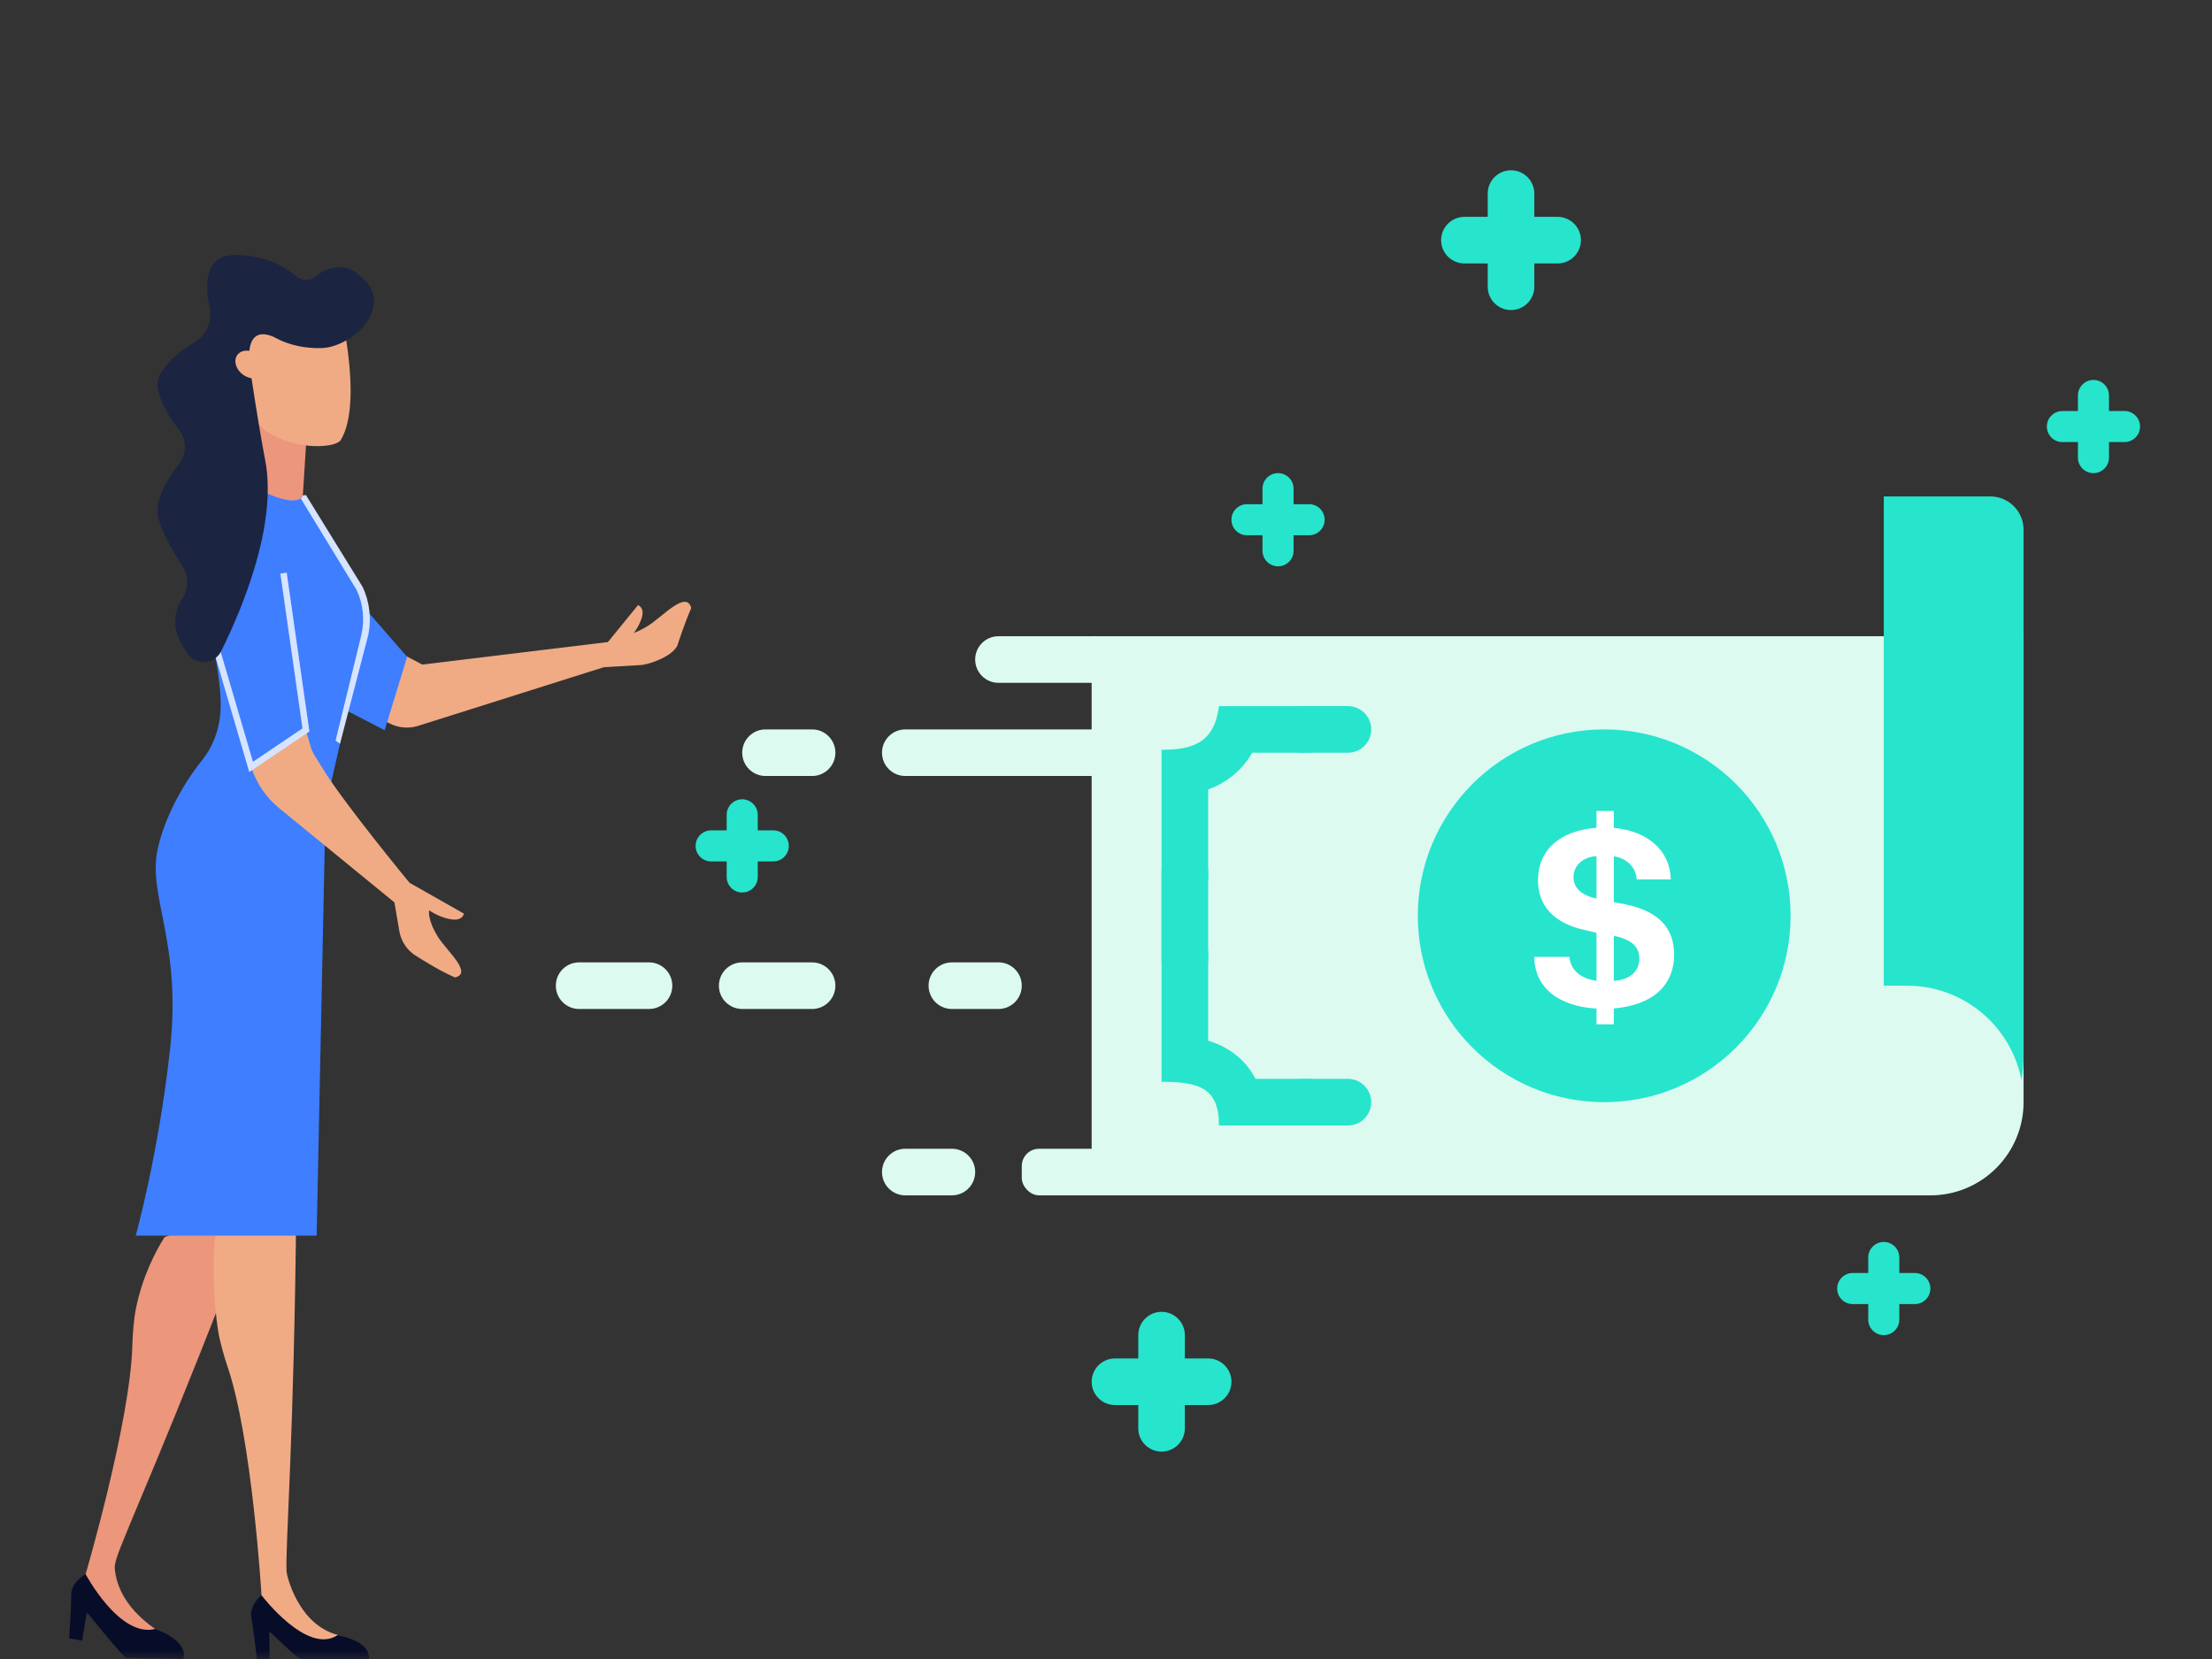 <svg width="128" height="96" viewBox="0 0 128 96" fill="none" xmlns="http://www.w3.org/2000/svg">
<rect x="0" y="0" width="128" height="96" fill="#333333" stroke="none"/>
<mask id="mask0" mask-type="alpha" maskUnits="userSpaceOnUse" x="0" y="0" width="128" height="96">
<rect width="128" height="96" rx="4" fill="white"/>
</mask>
<g mask="url(#mask0)">
<path d="M118.444 24.682C118.444 24.186 118.846 23.784 119.343 23.784H122.938C123.434 23.784 123.836 24.186 123.836 24.682C123.836 25.179 123.434 25.581 122.938 25.581H119.343C118.846 25.581 118.444 25.179 118.444 24.682Z" fill="#27E4CD"/>
<path d="M121.14 21.986C121.637 21.986 122.039 22.389 122.039 22.885V26.48C122.039 26.976 121.637 27.379 121.14 27.379C120.644 27.379 120.242 26.976 120.242 26.48V22.885C120.242 22.389 120.644 21.986 121.14 21.986Z" fill="#27E4CD"/>
<path d="M71.259 30.075C71.259 29.578 71.662 29.176 72.158 29.176H75.753C76.249 29.176 76.652 29.578 76.652 30.075C76.652 30.571 76.249 30.974 75.753 30.974H72.158C71.662 30.974 71.259 30.571 71.259 30.075Z" fill="#27E4CD"/>
<path d="M73.956 27.378C74.452 27.378 74.855 27.781 74.855 28.277V31.872C74.855 32.369 74.452 32.771 73.956 32.771C73.459 32.771 73.057 32.369 73.057 31.872V28.277C73.057 27.781 73.459 27.378 73.956 27.378Z" fill="#27E4CD"/>
<path d="M83.392 13.897C83.392 13.153 83.996 12.549 84.741 12.549H90.133C90.878 12.549 91.481 13.153 91.481 13.897C91.481 14.642 90.878 15.245 90.133 15.245H84.741C83.996 15.245 83.392 14.642 83.392 13.897Z" fill="#27E4CD"/>
<path d="M87.437 9.853C88.181 9.853 88.785 10.457 88.785 11.201V16.593C88.785 17.338 88.181 17.942 87.437 17.942C86.692 17.942 86.089 17.338 86.089 16.593V11.201C86.089 10.457 86.692 9.853 87.437 9.853Z" fill="#27E4CD"/>
<path d="M63.171 79.956C63.171 79.211 63.774 78.608 64.519 78.608H69.911C70.656 78.608 71.259 79.211 71.259 79.956C71.259 80.7 70.656 81.304 69.911 81.304H64.519C63.774 81.304 63.171 80.7 63.171 79.956Z" fill="#27E4CD"/>
<path d="M67.215 75.911C67.96 75.911 68.563 76.515 68.563 77.259V82.652C68.563 83.396 67.96 84 67.215 84C66.471 84 65.867 83.396 65.867 82.652V77.259C65.867 76.515 66.471 75.911 67.215 75.911Z" fill="#27E4CD"/>
<path d="M106.311 74.563C106.311 74.067 106.713 73.664 107.209 73.664H110.804C111.301 73.664 111.703 74.067 111.703 74.563C111.703 75.059 111.301 75.462 110.804 75.462H107.209C106.713 75.462 106.311 75.059 106.311 74.563Z" fill="#27E4CD"/>
<path d="M109.007 71.867C109.503 71.867 109.906 72.269 109.906 72.766V76.361C109.906 76.857 109.503 77.259 109.007 77.259C108.511 77.259 108.108 76.857 108.108 76.361V72.766C108.108 72.269 108.511 71.867 109.007 71.867Z" fill="#27E4CD"/>
<path d="M40.252 48.949C40.252 48.452 40.655 48.05 41.151 48.05H44.746C45.243 48.05 45.645 48.452 45.645 48.949C45.645 49.445 45.243 49.847 44.746 49.847H41.151C40.655 49.847 40.252 49.445 40.252 48.949Z" fill="#27E4CD"/>
<path d="M42.949 46.252C43.445 46.252 43.848 46.655 43.848 47.151V50.746C43.848 51.242 43.445 51.645 42.949 51.645C42.452 51.645 42.05 51.242 42.05 50.746V47.151C42.05 46.655 42.452 46.252 42.949 46.252Z" fill="#27E4CD"/>
<path d="M63.17 36.816H117.096V63.778C117.096 66.756 114.681 69.171 111.703 69.171H63.17V36.816Z" fill="#DCFAF0"/>
<path fill-rule="evenodd" clip-rule="evenodd" d="M78 40.86H70.538C70.268 43.022 68.968 43.386 67.215 43.386V62.6C69.401 62.6 70.538 62.965 70.538 65.126H78L75.843 62.43H72.652C72.333 61.808 71.856 61.239 71.163 60.79C70.765 60.532 70.34 60.349 69.911 60.219V55.015L68.293 52.993L69.911 50.971V45.681C70.232 45.565 70.552 45.414 70.862 45.22C71.564 44.781 72.087 44.211 72.463 43.556H75.843L78 40.86Z" fill="#27E4CD"/>
<path d="M56.43 38.164C56.43 37.419 57.033 36.816 57.778 36.816H63.171C63.915 36.816 64.519 37.419 64.519 38.164C64.519 38.908 63.915 39.512 63.171 39.512H57.778C57.033 39.512 56.43 38.908 56.43 38.164Z" fill="#DCFAF0"/>
<path d="M51.038 43.556C51.038 42.812 51.641 42.208 52.386 42.208H63.171C63.915 42.208 64.519 42.812 64.519 43.556C64.519 44.301 63.915 44.904 63.171 44.904H52.386C51.641 44.904 51.038 44.301 51.038 43.556Z" fill="#DCFAF0"/>
<rect x="59.126" y="66.474" width="8.089" height="2.696" rx="1" fill="#DCFAF0"/>
<path d="M51.038 67.823C51.038 67.078 51.641 66.474 52.386 66.474H55.082C55.826 66.474 56.43 67.078 56.43 67.823C56.43 68.567 55.826 69.171 55.082 69.171H52.386C51.641 69.171 51.038 68.567 51.038 67.823Z" fill="#DCFAF0"/>
<path d="M42.949 43.556C42.949 42.812 43.552 42.208 44.297 42.208H46.993C47.737 42.208 48.341 42.812 48.341 43.556C48.341 44.301 47.737 44.904 46.993 44.904H44.297C43.552 44.904 42.949 44.301 42.949 43.556Z" fill="#DCFAF0"/>
<path d="M53.734 57.038C53.734 56.293 54.337 55.689 55.082 55.689H57.778C58.523 55.689 59.126 56.293 59.126 57.038C59.126 57.782 58.523 58.386 57.778 58.386H55.082C54.337 58.386 53.734 57.782 53.734 57.038Z" fill="#DCFAF0"/>
<path d="M41.6 57.038C41.6 56.293 42.204 55.689 42.949 55.689H46.993C47.737 55.689 48.341 56.293 48.341 57.038C48.341 57.782 47.737 58.386 46.993 58.386H42.949C42.204 58.386 41.6 57.782 41.6 57.038Z" fill="#DCFAF0"/>
<path d="M32.164 57.038C32.164 56.293 32.767 55.689 33.512 55.689H37.556C38.301 55.689 38.904 56.293 38.904 57.038C38.904 57.782 38.301 58.386 37.556 58.386H33.512C32.767 58.386 32.164 57.782 32.164 57.038Z" fill="#DCFAF0"/>
<path d="M67.215 50.297H69.911V55.689H67.215V50.297Z" fill="#27E4CD"/>
<path d="M73.956 42.208C73.956 41.464 74.559 40.86 75.304 40.86H78C78.744 40.86 79.348 41.464 79.348 42.208C79.348 42.953 78.744 43.556 78 43.556H75.304C74.559 43.556 73.956 42.953 73.956 42.208Z" fill="#27E4CD"/>
<path d="M73.956 63.778C73.956 63.034 74.559 62.43 75.304 62.43H78C78.744 62.43 79.348 63.034 79.348 63.778C79.348 64.523 78.744 65.126 78 65.126H75.304C74.559 65.126 73.956 64.523 73.956 63.778Z" fill="#27E4CD"/>
<path fill-rule="evenodd" clip-rule="evenodd" d="M92.829 63.778C98.786 63.778 103.614 58.949 103.614 52.993C103.614 47.037 98.786 42.208 92.829 42.208C86.873 42.208 82.044 47.037 82.044 52.993C82.044 58.949 86.873 63.778 92.829 63.778Z" fill="#27E4CD"/>
<path fill-rule="evenodd" clip-rule="evenodd" d="M93.384 59.273H92.382V58.363C90.15 58.235 88.792 57.112 88.785 55.371H90.818C90.868 56.11 91.479 56.65 92.382 56.75V53.977L91.628 53.8C89.915 53.402 88.998 52.414 88.998 50.935C88.998 49.194 90.249 48.071 92.382 47.9V46.926H93.384V47.907C95.374 48.085 96.653 49.251 96.682 50.886H94.706C94.685 50.21 94.144 49.656 93.384 49.549V52.201L94.144 52.35C95.964 52.748 96.874 53.693 96.874 55.236C96.874 57.041 95.616 58.164 93.384 58.356V59.273ZM94.862 55.463C94.862 54.774 94.393 54.354 93.384 54.155V56.757C94.315 56.7 94.862 56.217 94.862 55.463ZM91.052 50.758C91.052 51.383 91.514 51.81 92.382 51.994V49.542C91.607 49.585 91.052 50.082 91.052 50.758Z" fill="white"/>
<path d="M115.17 28.727H109.007V57.038H110.355C113.638 57.038 116.373 59.385 116.973 62.492C117.054 62.034 117.096 61.563 117.096 61.082V30.653C117.096 29.589 116.233 28.727 115.17 28.727Z" fill="#27E4CD"/>
<path fill-rule="evenodd" clip-rule="evenodd" d="M4.955 91.09C4.955 91.09 4.118 91.533 4.12 92.292C4.121 93.05 4 94.804 4 94.804L4.753 94.94L5.02 93.333C5.042 93.228 6.371 95.031 7.276 95.936L10.605 96C10.605 96 11.065 94.966 8.788 94.195C6.51 93.423 4.955 91.09 4.955 91.09Z" fill="#070D29"/>
<path fill-rule="evenodd" clip-rule="evenodd" d="M7.66 77.801C7.674 77.238 7.747 76.322 7.856 75.769C8.238 73.835 9.038 72.354 9.519 71.592C10.335 71.289 11.117 70.912 11.95 70.582C12.823 70.237 13.766 70.016 14.899 69.745C14.857 69.857 14.816 69.97 14.773 70.083C9.898 82.946 7.172 88.788 6.747 90.17C6.682 90.382 6.622 90.591 6.645 90.811C6.716 91.478 7.026 92.905 8.981 94.263C6.906 94.781 4.955 91.09 4.955 91.09C4.955 91.09 7.557 82.228 7.66 77.801Z" fill="#EC967C"/>
<path fill-rule="evenodd" clip-rule="evenodd" d="M17.707 25.778L17.486 29.274L14.072 28.568L14.482 23.817L17.707 25.778Z" fill="#EC967C"/>
<path fill-rule="evenodd" clip-rule="evenodd" d="M18.494 25.814C18.993 25.799 19.455 25.718 19.697 25.501C21.136 23.208 19.497 17.028 19.497 17.028L14.276 17.964L14.109 22.105C14.065 23.211 14.549 24.272 15.414 24.963C16.34 25.532 17.408 25.847 18.494 25.814Z" fill="#F0AB85"/>
<path fill-rule="evenodd" clip-rule="evenodd" d="M15.133 92.309C15.133 92.309 14.415 92.874 14.546 93.594C14.678 94.314 14.865 96 14.865 96H15.603L15.581 94.427C15.583 94.325 17.165 96 17.433 96H21.342C21.342 96 21.602 94.939 19.306 94.598C17.011 94.257 15.133 92.309 15.133 92.309Z" fill="#070D29"/>
<path fill-rule="evenodd" clip-rule="evenodd" d="M13.151 79.03C12.968 78.498 12.719 77.613 12.63 77.056C12.317 75.11 12.29 72.383 12.478 71.501C13.138 70.934 14.003 71.37 14.671 70.772C15.37 70.145 16.178 69.611 17.146 68.965C17.147 69.084 17.146 69.204 17.146 69.324C17.033 83.08 16.502 89.504 16.582 90.949C16.595 91.17 17.246 94.012 19.55 94.609C17.784 95.813 15.133 92.309 15.133 92.309C15.133 92.309 14.589 83.218 13.151 79.03Z" fill="#F0AB85"/>
<path fill-rule="evenodd" clip-rule="evenodd" d="M17.523 28.678L20.803 34.037C21.207 34.888 21.312 35.85 21.103 36.767L19.02 45.912C18.899 46.443 18.832 46.984 18.821 47.528L18.323 71.501H7.852C7.852 71.501 9.181 66.769 9.845 60.661C10.51 54.552 8.566 51.895 9.107 49.221C9.426 47.646 10.364 45.651 11.685 44.002C12.378 43.137 12.742 42.057 12.77 40.948C12.881 36.414 8.132 23.896 12.665 26.942C17.197 29.988 17.523 28.678 17.523 28.678Z" fill="#3E7EFF"/>
<path fill-rule="evenodd" clip-rule="evenodd" d="M17.704 42.238L17.95 43.117C18.087 43.605 18.261 43.79 18.657 44.444C19.811 46.37 23.7 51.085 23.7 51.085L26.843 52.867C26.843 52.867 26.778 53.321 26.065 53.191C25.352 53.062 24.834 52.673 24.834 52.673C24.834 52.673 24.703 53.19 25.352 54.228C25.837 55.004 27.391 56.326 26.324 56.561C25.352 56.141 24.159 55.364 24.159 55.364C23.602 55.056 23.216 54.511 23.108 53.884L22.825 52.219L16.15 46.763C15.408 46.157 14.854 45.352 14.553 44.443L14.53 44.377L17.704 42.238Z" fill="#F0AB85"/>
<path fill-rule="evenodd" clip-rule="evenodd" d="M35.853 36.795C36.011 36.806 36.555 36.791 37.482 36.224C38.313 35.716 39.706 34.121 40 35.18C39.572 36.165 39.189 37.381 39.189 37.381C38.871 37.947 37.863 38.351 37.181 38.477L35.021 38.605C35.021 38.605 34.248 37.823 34.206 37.792L34.431 37.4C34.942 37.278 35.419 37.069 35.853 36.795Z" fill="#F0AB85"/>
<path fill-rule="evenodd" clip-rule="evenodd" d="M14.423 44.674L12.146 36.911L12.503 36.806L14.637 44.08L17.503 42.149L16.223 33.19L16.592 33.138L17.905 42.327L14.423 44.674Z" fill="#D6E4FF"/>
<path fill-rule="evenodd" clip-rule="evenodd" d="M15.825 19.488C16.827 20.052 17.851 20.169 18.642 20.14C19.674 20.102 20.967 19.258 21.402 18.322C21.768 17.532 21.848 16.712 20.631 15.794C19.798 15.174 18.762 15.562 18.315 15.964C17.983 16.263 17.495 16.285 17.155 15.996C16.512 15.451 15.354 14.757 13.621 14.757C11.805 14.757 11.855 16.518 12.131 17.797C12.295 18.558 11.979 19.346 11.317 19.755C10.239 20.422 8.867 21.511 9.149 22.6C9.376 23.474 9.894 24.279 10.356 24.864C10.807 25.435 10.811 26.247 10.371 26.827C9.701 27.71 8.916 28.994 9.149 29.923C9.369 30.803 10.024 31.932 10.553 32.747C10.927 33.324 10.924 34.061 10.554 34.642C10.265 35.096 10.034 35.708 10.186 36.405C10.299 36.925 10.558 37.414 10.848 37.831C11.341 38.537 12.416 38.452 12.799 37.68C13.989 35.279 16.071 30.366 15.344 26.618C14.979 24.738 14.482 21.422 14.482 21.422C14.482 21.422 13.945 18.689 15.825 19.488Z" fill="#1B2441"/>
<path fill-rule="evenodd" clip-rule="evenodd" d="M18.538 39.786L22.535 41.858C23.035 42.116 23.614 42.172 24.154 42.016L35.148 38.543V37.156L24.433 38.456L21.081 36.674L18.538 39.786Z" fill="#F0AB85"/>
<path fill-rule="evenodd" clip-rule="evenodd" d="M13.797 20.468C14.086 20.188 14.627 20.241 15.005 20.586C15.383 20.931 15.456 21.436 15.167 21.716C14.878 21.996 14.337 21.943 13.959 21.598C13.581 21.253 13.509 20.747 13.797 20.468Z" fill="#F0AB85"/>
<path fill-rule="evenodd" clip-rule="evenodd" d="M17.704 39.391L18.812 32.555L23.559 38.011L22.258 42.256L17.733 39.916C17.869 39.394 17.733 39.916 17.704 39.391Z" fill="#3E7EFF"/>
<path fill-rule="evenodd" clip-rule="evenodd" d="M20.637 34.139L17.399 28.837C17.504 28.762 17.471 28.773 17.523 28.678C17.535 28.657 17.668 28.652 17.703 28.646L20.979 33.954C21.399 34.84 21.511 35.855 21.293 36.811L19.675 43.037C19.549 42.945 19.549 42.945 19.419 42.858L20.914 36.724C21.113 35.853 21.01 34.928 20.637 34.139Z" fill="#D6E4FF"/>
<path fill-rule="evenodd" clip-rule="evenodd" d="M36.392 36.965C36.392 36.965 36.448 36.986 36.553 37C36.482 37.122 36.419 37.246 36.361 37.372C35.961 37.686 35.571 38.014 35.175 38.333C35.014 38.062 34.787 37.683 34.766 37.658L36.92 35.016C36.92 35.016 37.356 35.156 37.109 35.837C36.862 36.519 36.392 36.965 36.392 36.965Z" fill="#F0AB85"/>
</g>
</svg>
